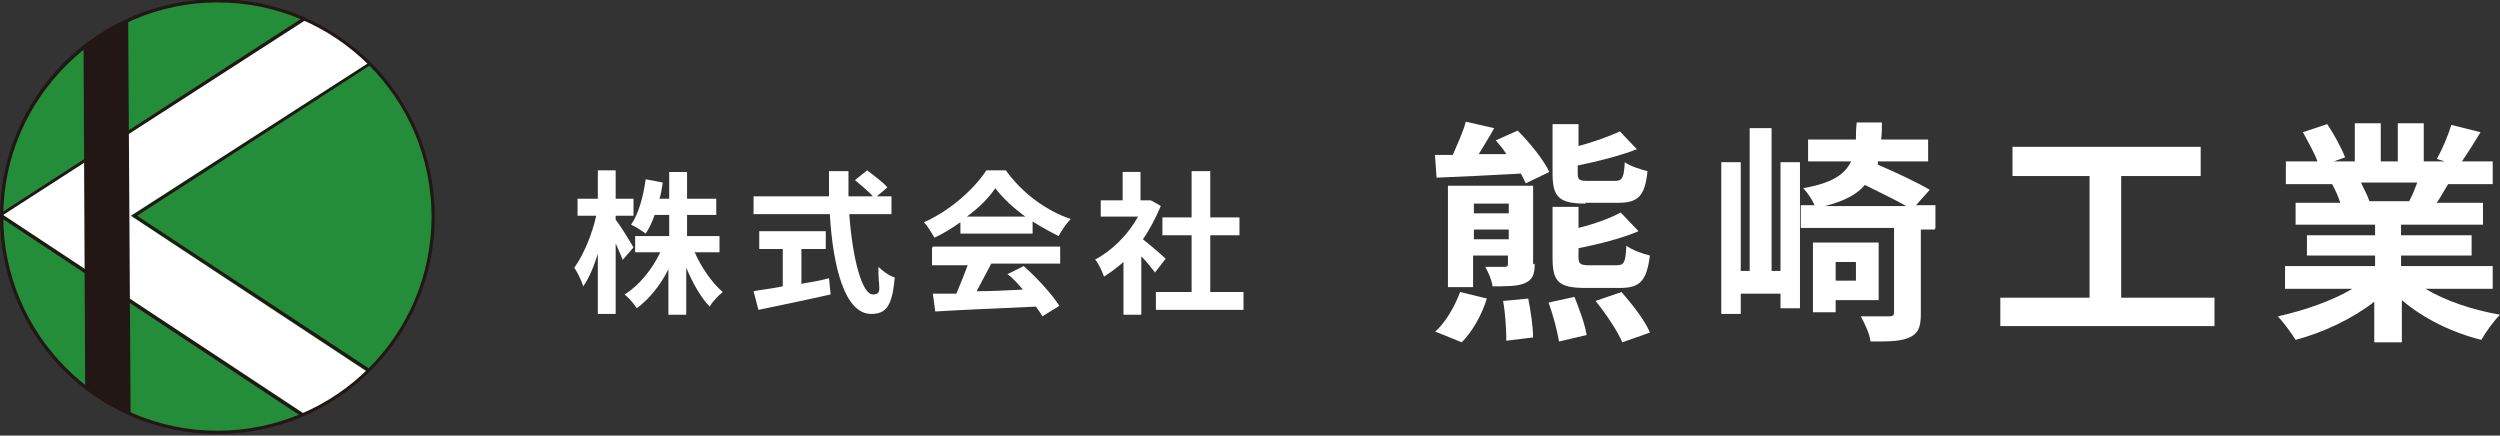 <?xml version="1.0" encoding="UTF-8"?>
<svg xmlns="http://www.w3.org/2000/svg" version="1.1" viewBox="0 0 308.2 53.7">
  <rect x="0" y="0" width="308.2" height="53.7" fill="#333333" stroke="none"/>
  <defs>
    <style>
      .cls-1 {
        fill: #248d3a;
      }

      .cls-2 {
        fill: #fff;
      }

      .cls-3 {
        fill: #221714;
      }
    </style>
  </defs>
  <!-- Generator: Adobe Illustrator 28.7.1, SVG Export Plug-In . SVG Version: 1.2.0 Build 142)  -->
  <g>
    <g id="_レイヤー_2">
      <g>
        <g>
          <path class="cls-2" d="M76.8,32.1c-.2-.5-.6-1.4-.9-2.1v8.7h-2.2v-7.4c-.5,1.6-1.1,3-1.8,4-.2-.7-.7-1.7-1.1-2.3,1.1-1.5,2.2-4.1,2.7-6.4h-2.3v-2.1h2.5v-3.5h2.2v3.5h2.2v2.1h-2.2v.5c.6.7,1.9,2.9,2.2,3.4,0,0-1.3,1.5-1.3,1.5ZM85.6,31c.8,1.9,2.2,3.9,3.5,5-.5.4-1.3,1.2-1.6,1.8-1.1-1.1-2.1-2.9-2.9-4.8v5.8h-2.2v-5.6c-1,2-2.4,3.7-3.9,4.8-.3-.5-1-1.3-1.5-1.7,1.8-1.1,3.4-3.1,4.4-5.2h-3.1v-2h4.2v-2.6h-1.8c-.3.9-.7,1.7-1.1,2.3-.4-.3-1.3-.9-1.8-1.1.9-1.3,1.5-3.4,1.8-5.6l2.1.4c-.1.7-.2,1.4-.4,2h1.2v-3.3h2.2v3.3h3.6v2h-3.6v2.6h4v2h-3Z"/>
          <path class="cls-2" d="M104.7,26.4c.4,5.6,1.6,9.9,2.9,9.9s.6-1,.7-3.4c.5.5,1.3,1.1,2,1.3-.3,3.6-1.1,4.5-2.9,4.5-3.2,0-4.7-5.6-5.1-12.3h-9.4v-2.2h9.3c0-1,0-2.1,0-3.1h2.4c0,1,0,2.1,0,3.1h3c-.5-.6-1.5-1.4-2.2-2l1.5-1.2c.8.6,2,1.5,2.5,2.1l-1.3,1.1h1.8v2.2h-5.2ZM98.7,35c1.2-.2,2.4-.4,3.5-.7l.2,2c-3.1.7-6.5,1.4-8.9,1.9l-.6-2.3c1-.2,2.2-.3,3.6-.6v-4.6h-2.9v-2.2h8.2v2.2h-3v4.2h0Z"/>
          <path class="cls-2" d="M118.4,27.4c-1,.7-2.1,1.4-3.2,1.9-.3-.5-.8-1.4-1.3-1.9,3.2-1.4,6.2-4.1,7.7-6.4h2.4c2,2.8,5,5,8,6-.6.6-1.1,1.4-1.5,2.1-1-.5-2.1-1.1-3.2-1.8v1.5h-8.9v-1.4h0ZM115,30.4h15.7v2.1h-8.5c-.6,1.1-1.2,2.3-1.8,3.4,1.8,0,3.8-.1,5.7-.2-.6-.7-1.2-1.4-1.9-1.9l2-1c1.7,1.5,3.5,3.5,4.4,4.9l-2.1,1.3c-.2-.4-.5-.8-.8-1.2-4.5.2-9.2.4-12.4.6l-.3-2.2h2.9c.5-1.2,1-2.4,1.4-3.5h-4.4v-2.1h0ZM126.4,26.7c-1.5-1.1-2.8-2.3-3.7-3.5-.8,1.2-2,2.4-3.5,3.5h7.1Z"/>
          <path class="cls-2" d="M142.4,33.6c-.4-.5-1-1.3-1.7-2v7.2h-2.2v-6.5c-.8.7-1.6,1.3-2.4,1.8-.2-.6-.7-1.7-1.1-2.1,2.1-1.1,4.1-3.1,5.3-5.3h-4.6v-2h2.7v-3.5h2.2v3.5h1.2c0-.1,1.3.7,1.3.7-.6,1.4-1.3,2.8-2.2,4.1.9.7,2.4,2,2.8,2.4l-1.4,1.8h0ZM153.3,36v2.2h-10.8v-2.2h4.4v-7h-3.6v-2.2h3.6v-5.7h2.3v5.7h3.6v2.2h-3.6v7h4.1,0Z"/>
        </g>
        <g>
          <path class="cls-2" d="M176.9,19.1h2.2c.6-1.4,1.3-2.9,1.6-4.1l3.5.8c-.6,1.1-1.3,2.2-1.9,3.2h3.4c-.4-.7-.9-1.2-1.3-1.7l2.7-1.2c1.5,1.5,3.2,3.6,3.9,5.1l-2.9,1.4c-.2-.4-.4-.8-.6-1.2-3.8.2-7.6.4-10.4.5l-.2-2.8h0ZM176.9,40.9c1.2-1,2.4-3,3.1-4.9l3.3.8c-.6,2-1.8,4.1-3.1,5.4l-3.2-1.3ZM189.2,32.5c0,1.4-.3,2-1.2,2.4-.9.4-2.2.4-4,.4-.1-.8-.5-1.7-.9-2.4,1,0,2.1,0,2.4,0,.3,0,.4-.1.4-.4v-1h-4.3v3.9h-3.1v-12.5h10.5v9.7h0ZM181.7,25.1v1.2h4.3v-1.2h-4.3ZM186,29.5v-1.2h-4.3v1.2h4.3ZM188.4,36.8c.3,1.5.6,3.5.6,4.8l-3.3.4c0-1.2-.1-3.3-.4-4.9l3.2-.3h0ZM194.1,36.6c.6,1.5,1.3,3.4,1.5,4.7l-3.4.8c-.2-1.2-.7-3.2-1.3-4.8l3.2-.7h0ZM195.5,25.1c-3.3,0-4.1-.8-4.1-3.7v-6.1h3.2v2.7c1.9-.5,3.8-1.2,5.1-1.8l2.1,2.2c-2.1.8-4.8,1.5-7.3,2v.9c0,.9.2,1,1.3,1h3.3c.9,0,1.1-.4,1.2-2.3.7.5,2,.9,2.8,1.1-.3,3.1-1.2,3.9-3.6,3.9h-4.1ZM195.5,35.5c-3.4,0-4.1-.8-4.1-3.7v-6.3h3.2v2.6c2-.5,3.9-1.2,5.2-1.9l2.2,2.3c-2.1.9-4.9,1.6-7.4,2.1v1.1c0,.8.2,1,1.3,1h3.4c.9,0,1.1-.3,1.2-2.4.7.5,2,1,2.9,1.2-.4,3.1-1.2,4-3.7,4h-4.1,0ZM199.9,36c1.3,1.5,2.9,3.5,3.5,5l-3.4,1.2c-.6-1.4-2-3.5-3.3-5.1l3.2-1.1Z"/>
          <path class="cls-2" d="M219.5,20h2.4v18h-2.4v-1.8h-4.9v2.5h-2.4v-18.7h2.4v13.4h1.1V15.8h2.7v17.6h1.1v-13.4h0ZM238.5,28.3h-1.7v10.4c0,1.6-.3,2.4-1.4,2.9-1.1.5-2.6.5-4.8.5-.1-.9-.7-2.2-1.2-3.1,1.5,0,3.1,0,3.5,0s.6-.1.6-.5v-10.4h-11.5v-2.8h1.7c-.3-.7-.9-1.6-1.4-2.1,3.4-.6,5.1-1.6,5.9-3.3h-5.3v-2.7h5.9c0-.6,0-1.4.1-2.1h3.1c0,.8,0,1.5-.1,2.1h5.8v2.7h-6.2v.4c2.1.9,4.9,2.2,6.4,3.1l-1.7,1.9h2.4v2.8h0ZM226.3,37v1.5h-2.8v-8.6h8.1v7.1h-5.3,0ZM235,25.4c-1.4-.8-3.3-1.7-5.1-2.6-1,1.2-2.6,2-4.9,2.6h9.9ZM226.3,32.3v2.3h2.5v-2.3h-2.5Z"/>
          <path class="cls-2" d="M273,36.7v3.5h-26.4v-3.5h11v-15h-9.5v-3.6h23.2v3.6h-9.8v15h11.4Z"/>
          <path class="cls-2" d="M299,35.6c2.5,1.5,5.8,2.6,9.2,3.2-.8.8-1.8,2.2-2.3,3.1-3.6-.9-7.1-2.6-9.8-4.9v5.2h-3.4v-5c-2.7,2.1-6.3,3.8-9.7,4.7-.5-.8-1.5-2.2-2.2-2.9,3.2-.7,6.7-1.9,9.2-3.4h-8.3v-2.8h11.1v-1.3h-8.4v-2.5h8.4v-1.3h-9.8v-2.7h5.5c-.2-.7-.6-1.6-1-2.3h.4c0,0-6.1,0-6.1,0v-2.8h3.9c-.4-1.1-1.2-2.5-1.8-3.6l3-1c.8,1.2,1.8,3,2.2,4.1l-1.4.5h2.6v-4.7h3.2v4.7h2.1v-4.7h3.2v4.7h2.6l-1-.3c.7-1.2,1.4-2.9,1.8-4.2l3.6.9c-.8,1.3-1.6,2.6-2.3,3.6h3.8v2.8h-5.5c-.5.8-.9,1.6-1.4,2.3h5.7v2.7h-10.1v1.3h8.7v2.5h-8.7v1.3h11.3v2.8h-8.4ZM291.1,22.6c.4.8.8,1.6,1,2.2h-.5c0,0,5.4,0,5.4,0,.4-.7.7-1.5,1-2.3h-6.9Z"/>
        </g>
      </g>
      <g>
        <circle class="cls-1" cx="26.8" cy="26.7" r="26.6"/>
        <g>
          <path class="cls-3" d="M45.5,7.7l-29.3,18.9,29.1,19.2c.1,0,.2-.2.3-.3l-28.7-18.9,28.8-18.6c0-.1-.2-.2-.3-.3Z"/>
          <path class="cls-3" d="M.4,26.5L37.8,2.4c-.2,0-.3-.1-.5-.2L.2,26.2c0,.2,0,.4,0,.5s0,.1,0,.2l36.9,24.4c.2,0,.3-.1.5-.2L.4,26.5Z"/>
          <path class="cls-2" d="M45.5,7.7c-2.2-2.2-4.8-4-7.7-5.3L.4,26.5l37.1,24.5c2.9-1.3,5.5-3,7.7-5.2l-29.1-19.2L45.5,7.7Z"/>
        </g>
        <path class="cls-3" d="M26.8,53.5C12,53.5,0,41.5,0,26.7S12-.1,26.8-.1s26.8,12,26.8,26.8-12,26.8-26.8,26.8ZM26.8.3C12.3.3.4,12.2.4,26.7s11.8,26.4,26.4,26.4,26.4-11.8,26.4-26.4S41.4.3,26.8.3Z"/>
        <path class="cls-3" d="M10.3,5.8l.2,41.9c1.7,1.3,3.6,2.4,5.6,3.3l-.3-48.6c-2,.9-3.8,2-5.5,3.4Z"/>
      </g>
    </g>
  </g>
</svg>